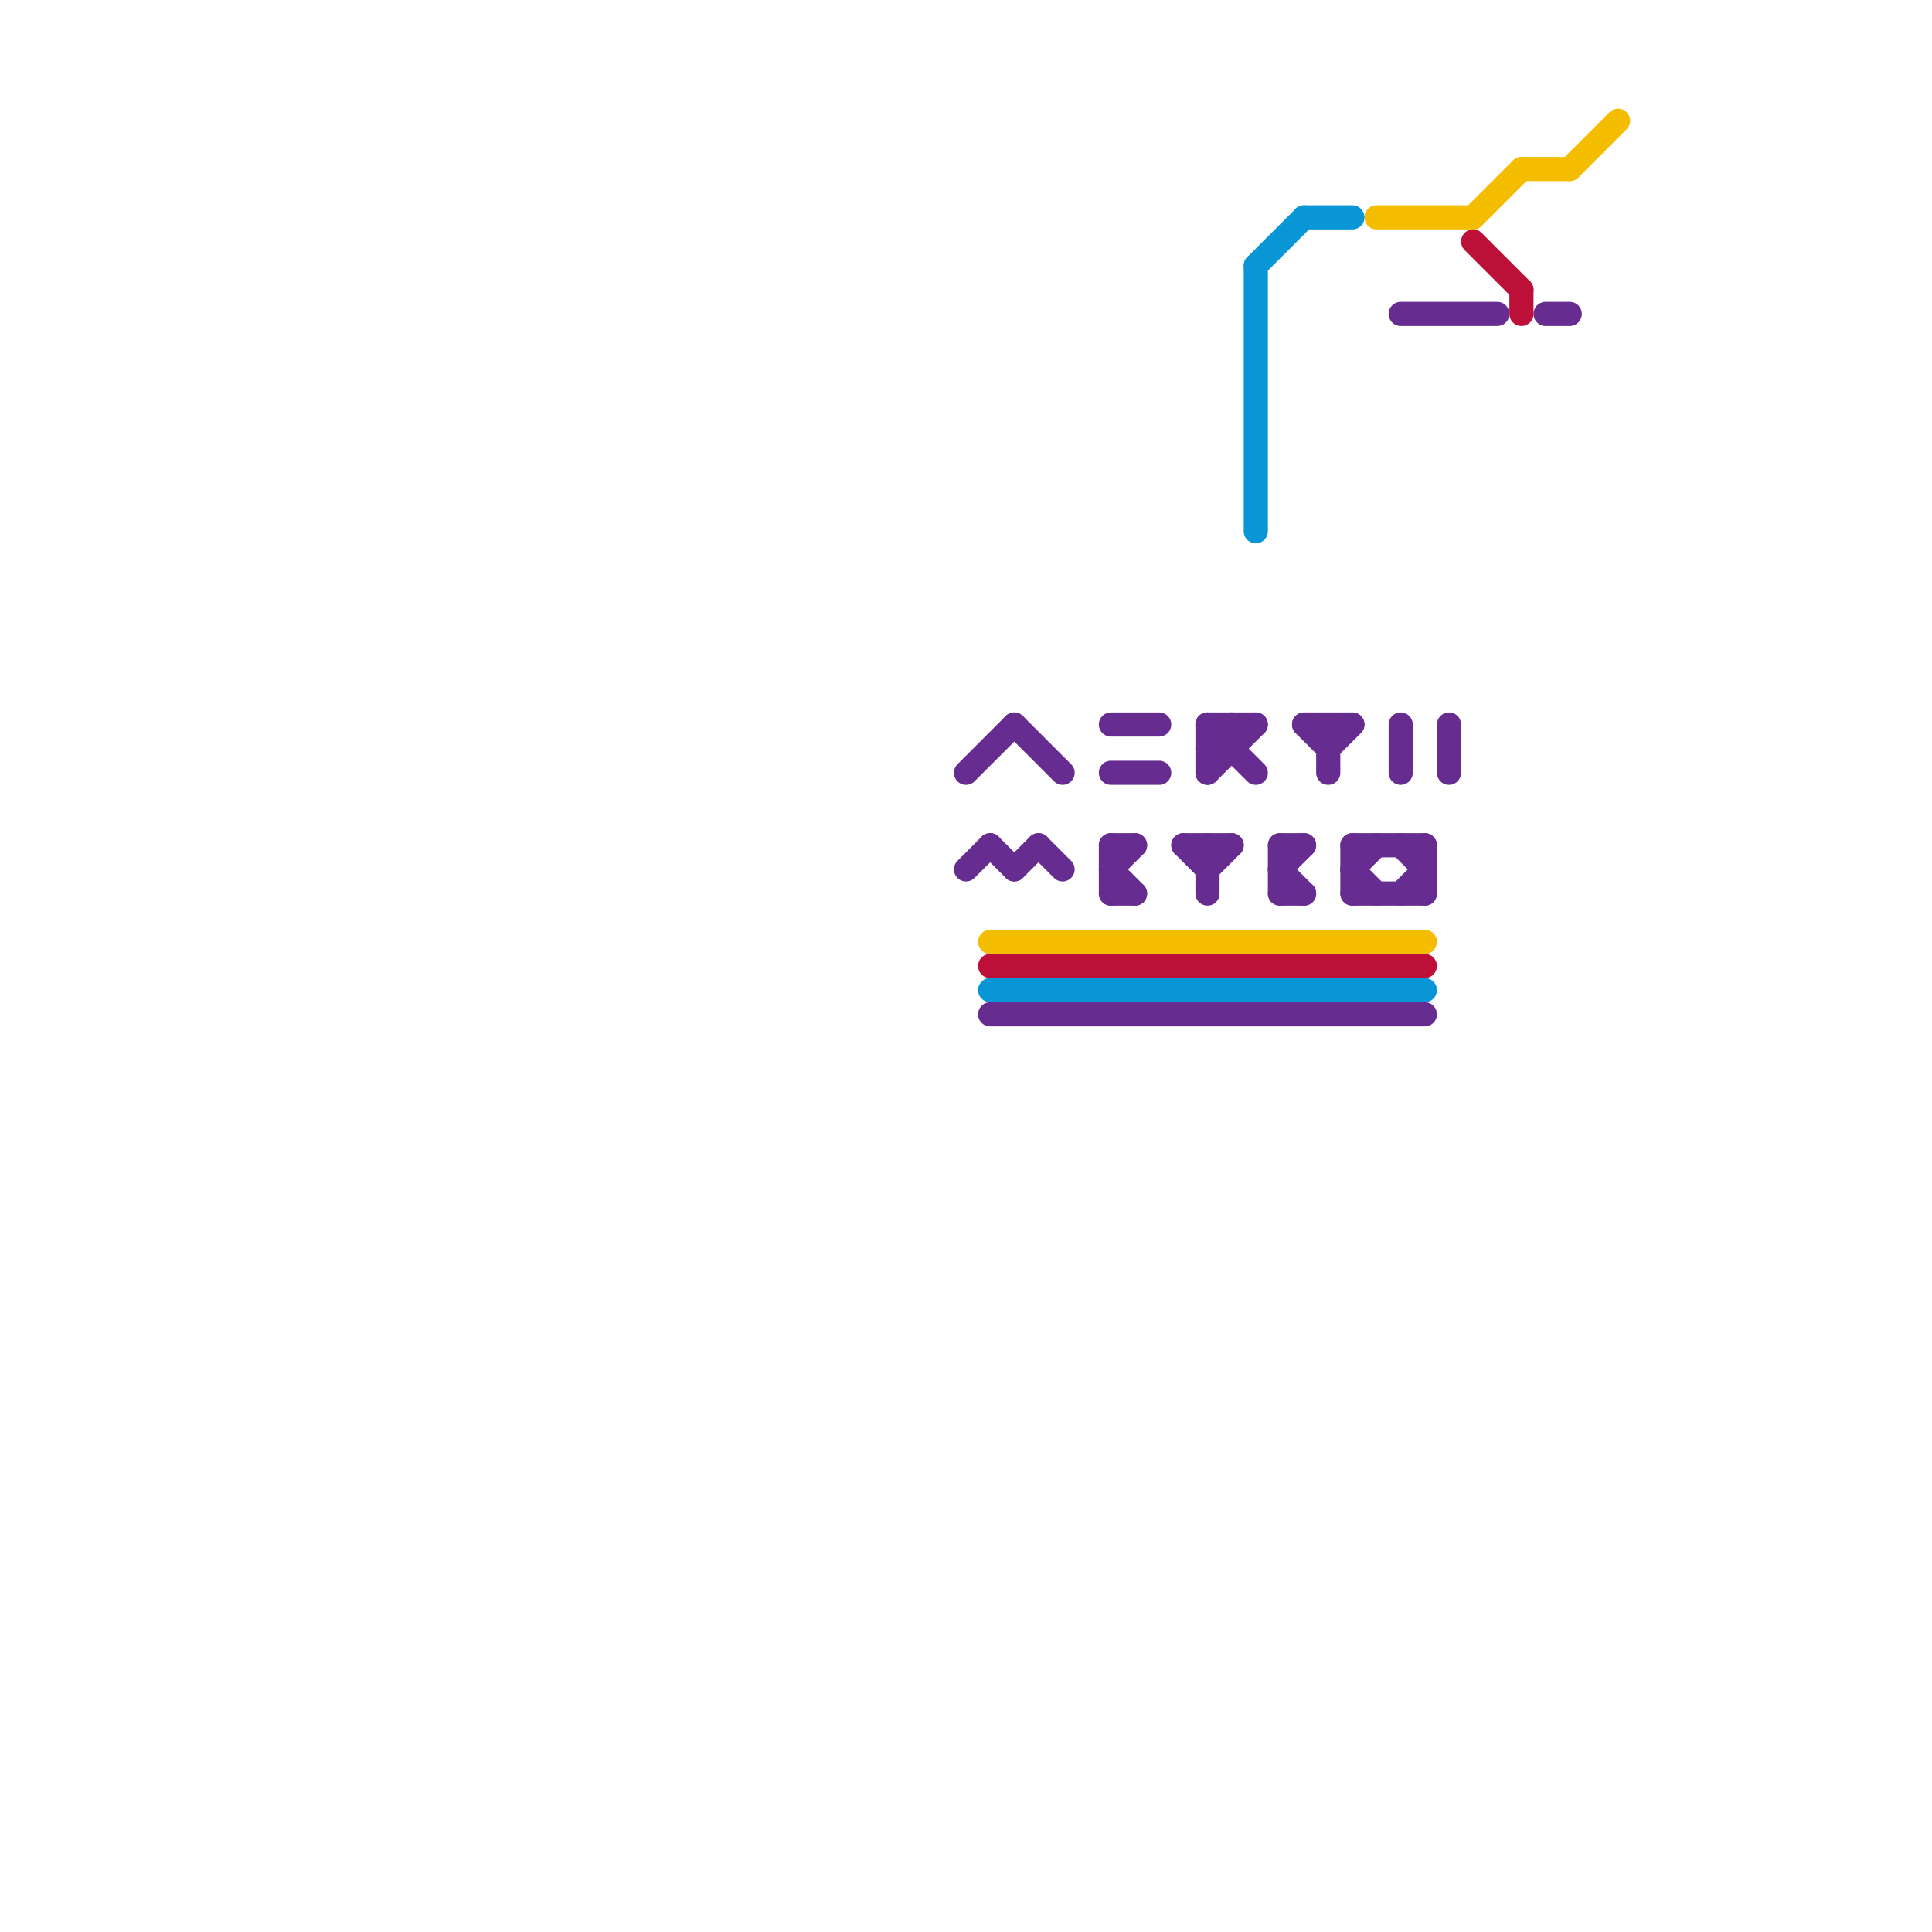 
<svg version="1.1" xmlns="http://www.w3.org/2000/svg" viewBox="0 0 80 80">
<style>text { font: 1px Helvetica; font-weight: 600; white-space: pre; dominant-baseline: central; } line { stroke-width: 1; fill: none; stroke-linecap: round; stroke-linejoin: round; } .c0 { stroke: #662c90 } .c1 { stroke: #f4bd00 } .c2 { stroke: #bd1038 } .c3 { stroke: #0896d7 }</style><defs><g id="wm-xf"><circle r="1.2" fill="#000"/><circle r="0.9" fill="#fff"/><circle r="0.6" fill="#000"/><circle r="0.3" fill="#fff"/></g><g id="wm"><circle r="0.6" fill="#000"/><circle r="0.3" fill="#fff"/></g></defs><line class="c0" x1="50" y1="31" x2="51" y2="31"/><line class="c0" x1="53" y1="35" x2="54" y2="35"/><line class="c0" x1="55" y1="31" x2="56" y2="30"/><line class="c0" x1="41" y1="42" x2="59" y2="42"/><line class="c0" x1="53" y1="37" x2="54" y2="37"/><line class="c0" x1="54" y1="30" x2="56" y2="30"/><line class="c0" x1="51" y1="30" x2="51" y2="31"/><line class="c0" x1="41" y1="35" x2="42" y2="36"/><line class="c0" x1="50" y1="35" x2="50" y2="37"/><line class="c0" x1="54" y1="30" x2="55" y2="31"/><line class="c0" x1="56" y1="36" x2="57" y2="35"/><line class="c0" x1="50" y1="30" x2="52" y2="30"/><line class="c0" x1="50" y1="36" x2="51" y2="35"/><line class="c0" x1="43" y1="35" x2="44" y2="36"/><line class="c0" x1="46" y1="36" x2="47" y2="35"/><line class="c0" x1="50" y1="31" x2="51" y2="30"/><line class="c0" x1="40" y1="36" x2="41" y2="35"/><line class="c0" x1="46" y1="35" x2="46" y2="37"/><line class="c0" x1="56" y1="35" x2="56" y2="37"/><line class="c0" x1="46" y1="32" x2="48" y2="32"/><line class="c0" x1="58" y1="35" x2="59" y2="36"/><line class="c0" x1="42" y1="36" x2="43" y2="35"/><line class="c0" x1="50" y1="30" x2="50" y2="32"/><line class="c0" x1="58" y1="13" x2="62" y2="13"/><line class="c0" x1="56" y1="36" x2="57" y2="37"/><line class="c0" x1="49" y1="35" x2="51" y2="35"/><line class="c0" x1="55" y1="30" x2="55" y2="32"/><line class="c0" x1="58" y1="37" x2="59" y2="36"/><line class="c0" x1="50" y1="30" x2="52" y2="32"/><line class="c0" x1="56" y1="35" x2="59" y2="35"/><line class="c0" x1="53" y1="36" x2="54" y2="35"/><line class="c0" x1="46" y1="36" x2="47" y2="37"/><line class="c0" x1="56" y1="37" x2="59" y2="37"/><line class="c0" x1="46" y1="35" x2="47" y2="35"/><line class="c0" x1="58" y1="30" x2="58" y2="32"/><line class="c0" x1="46" y1="37" x2="47" y2="37"/><line class="c0" x1="53" y1="35" x2="53" y2="37"/><line class="c0" x1="59" y1="35" x2="59" y2="37"/><line class="c0" x1="42" y1="30" x2="44" y2="32"/><line class="c0" x1="50" y1="32" x2="52" y2="30"/><line class="c0" x1="49" y1="35" x2="50" y2="36"/><line class="c0" x1="46" y1="30" x2="48" y2="30"/><line class="c0" x1="64" y1="13" x2="65" y2="13"/><line class="c0" x1="60" y1="30" x2="60" y2="32"/><line class="c0" x1="40" y1="32" x2="42" y2="30"/><line class="c0" x1="53" y1="36" x2="54" y2="37"/><line class="c1" x1="41" y1="39" x2="59" y2="39"/><line class="c1" x1="65" y1="7" x2="67" y2="5"/><line class="c1" x1="57" y1="9" x2="61" y2="9"/><line class="c1" x1="61" y1="9" x2="63" y2="7"/><line class="c1" x1="63" y1="7" x2="65" y2="7"/><line class="c2" x1="63" y1="12" x2="63" y2="13"/><line class="c2" x1="41" y1="40" x2="59" y2="40"/><line class="c2" x1="61" y1="10" x2="63" y2="12"/><line class="c3" x1="52" y1="11" x2="52" y2="22"/><line class="c3" x1="52" y1="11" x2="54" y2="9"/><line class="c3" x1="41" y1="41" x2="59" y2="41"/><line class="c3" x1="54" y1="9" x2="56" y2="9"/>
</svg>
